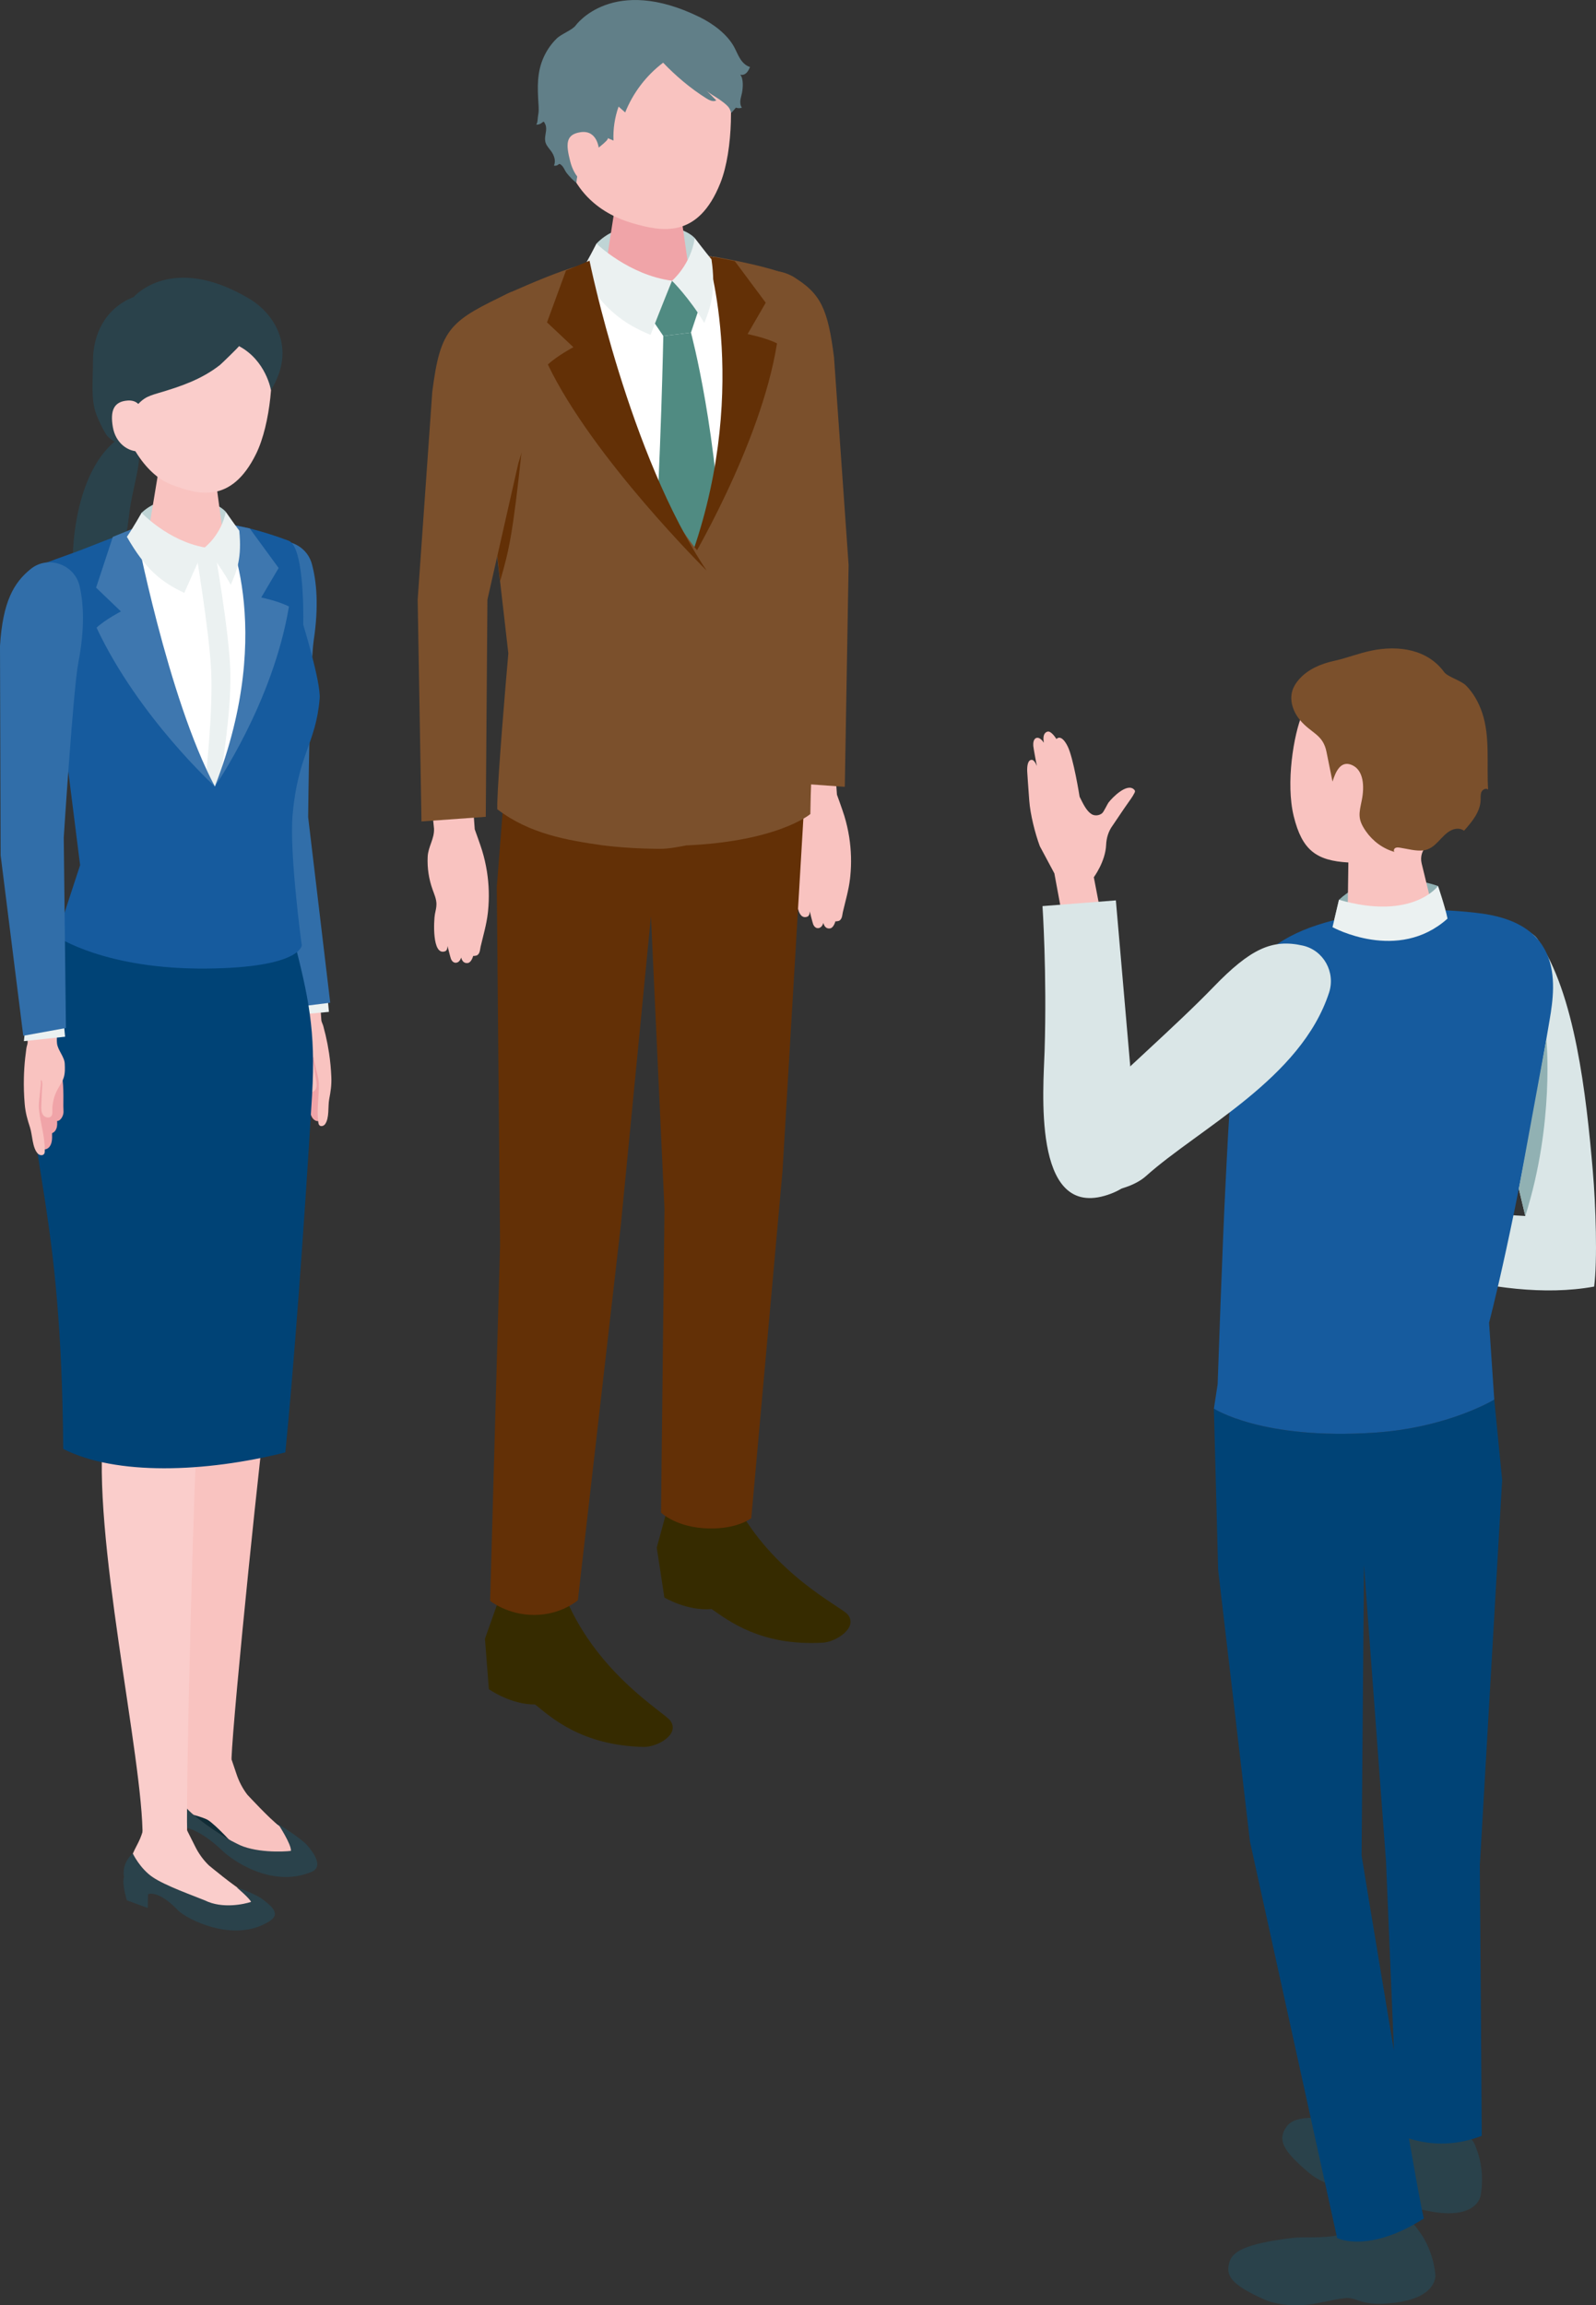 <?xml version="1.0" encoding="UTF-8"?>
<svg id="_レイヤー_2" data-name="レイヤー 2" xmlns="http://www.w3.org/2000/svg" viewBox="0 0 253.628 366.184">
  <rect x="0" y="0" width="253.628" height="366.184" fill="#333333" stroke="none"/>
  <defs>
    <style>
      .cls-1 {
        fill: #2a424b;
      }

      .cls-2 {
        fill: #fff;
      }

      .cls-3 {
        fill: #617f88;
      }

      .cls-4 {
        fill: #7b502c;
      }

      .cls-5 {
        fill: #508b82;
      }

      .cls-6 {
        fill: #facdcb;
      }

      .cls-7 {
        fill: #316ea9;
      }

      .cls-8 {
        fill: #3e77af;
      }

      .cls-9 {
        fill: #633006;
      }

      .cls-10 {
        fill: #362b00;
      }

      .cls-11 {
        fill: #004376;
      }

      .cls-12 {
        fill: #165b9e;
      }

      .cls-13 {
        fill: #dae6e7;
      }

      .cls-14 {
        fill: #91b1b3;
      }

      .cls-15 {
        fill: #f0a4a8;
      }

      .cls-16 {
        fill: #bfd4d5;
      }

      .cls-17 {
        fill: #f9c3c0;
      }

      .cls-18 {
        fill: #ebf1f1;
      }

      .cls-19 {
        fill: #112c36;
      }
    </style>
  </defs>
  <g id="_素材" data-name="素材">
    <g>
      <g>
        <path class="cls-17" d="M133.002,126.226s.865,2.365,1.171,3.365c.338,1.103,.595,2.226,.773,3.357,.326,2.073,.385,4.177,.176,6.255-.013,.125-.026,.251-.041,.376-.21,1.809-.734,3.553-1.142,5.308-.104,.449-.089,1.175-.651,1.399-.025,.01-.544,.116-.526,.045-.006,.023-.268,1.035-.829,1.136-.451,.081-.901-.111-1.088-.865,0,0-.164,.674-.686,.809s-.819-.317-.926-.568c-.107-.251-.555-2.086-.555-2.086,0,0,.031,.697-.372,.85-2.136,.808-1.801-5.005-1.631-5.88,.106-.549,.259-1.095,.247-1.654-.017-.786-.355-1.534-.623-2.284-.597-1.668-.855-3.432-.774-5.177,.078-1.655,1.084-2.85,1.009-4.488l-.654-6.363,6.617-.526,.506,6.992Z"/>
        <path class="cls-4" d="M126.037,43.955c4.427,2.652,5.523,5.157,6.499,12.778l2.321,33.019-.606,35.233-10.216-.735-.262-34.491-4.908-21.652c-2.951-9.227-3.071-15.62-2.288-19.881,.799-4.349,5.668-6.543,9.461-4.271Z"/>
        <path class="cls-2" d="M79.991,127.558l1.688-23.788-5.189-47.084c-.679-4.064,.946-8.186,5.374-10.192,10.178-4.609,22.093-10.331,41.323-2.781,2.634,1.034,3.618,4.209,4.527,6.883,1.088,3.198,1.622,6.649,1.499,10.044-0,.003-.212,5.835-.212,5.835-.095,11.128-.19,22.256-.285,33.384-.06,7.053-.412,14.012-.914,21.046-.22,3.094-.063,7.875-.063,7.875,0,0-5.787,5.158-22.934,5.067-18.678-.099-24.815-6.29-24.815-6.29Z"/>
        <path class="cls-10" d="M79.173,254.365l-2.106,5.947,.622,8.003s3.436,2.464,7.352,2.431c2.438,1.967,7.321,6.528,17.242,6.743,2.14,.046,5.832-1.978,4.235-4.168-.984-1.351-11.331-7.252-16.492-19.167-5.56-.546-10.854,.21-10.854,.21Z"/>
        <path class="cls-10" d="M106.034,239.724l-1.664,6.098,1.208,7.93s3.606,2.181,7.509,1.835c2.575,1.766,7.778,5.921,17.686,5.341,2.137-.125,5.67-2.439,3.917-4.495-1.081-1.268-11.83-6.323-17.849-17.788-5.583-.099-10.807,1.079-10.807,1.079Z"/>
        <path class="cls-16" d="M110.41,37.815c-2.326-2.489-11.362-3.633-15.623,.878-.309,2.203-.758,3.636-.758,3.636l7.807,2.803,8.38-1.184s.409-4.424,.195-6.134Z"/>
        <path class="cls-15" d="M102.732,30.254c-3.361,0-5.146,1.89-5.146,3.528l-1.702,10.974c.155,1.9,3.385,3.44,7.214,3.44,3.829,0,6.807-1.54,6.651-3.44l-1.656-11.472c-.137-1.668-2-3.03-5.361-3.03Z"/>
        <path class="cls-17" d="M101.351,3.492c-9.568,.072-12.207,7.256-12.208,15.974-.001,11.355,7.467,14.847,11.302,15.965,4.673,1.363,10.481,2.576,14.035-6.371,2.114-5.321,2.039-14.569,.866-18.155-1.022-3.124-4.427-7.485-13.995-7.412Z"/>
        <polygon class="cls-5" points="111.217 48.586 106.793 44.594 103.382 50.379 105.409 53.371 109.802 52.834 111.217 48.586"/>
        <path class="cls-5" d="M109.802,52.834l-4.393,.538s-.354,18.689-1.533,38.134c-.108,1.779,6.169,5.967,6.169,5.967,0,0,4.8-4.56,4.753-6.311-.587-22.093-4.996-38.328-4.996-38.328Z"/>
        <path class="cls-3" d="M108.565,12.937c-1.128-.942-2.202-1.95-3.183-2.979-2.676,2.023-4.786,4.787-6.03,7.902-.35-.309-.699-.619-1.049-.928-.615,1.724-.891,3.567-.808,5.395-.318-.135-.637-.269-.955-.404,.515,.218-2.703,2.489-2.957,2.705-1.299,1.108-1.878,2.764-1.981,4.432-.568-.45-1.07-.978-1.522-1.543-.376-.471-.505-1.09-1.038-1.42-.041-.026-.086-.05-.135-.05-.079-0-.141,.061-.202,.11-.188,.149-.447,.203-.678,.142,.349-.739,.035-1.631-.447-2.291-.295-.405-.657-.774-.84-1.242-.355-.91,.176-1.76,.027-2.662-.039-.239-.155-.457-.269-.67-.015-.029-.032-.059-.059-.077-.08-.053-.179,.025-.249,.089-.26,.24-.618,.371-.972,.357,.261-.354,.213-1.085,.305-1.518,.12-.572,.085-1.163,.05-1.746-.162-2.656-.278-5.095,.879-7.57,.494-1.057,1.172-2.019,2.002-2.839,.776-.766,2.49-1.333,3.062-2.125,.002-.003,5.845-8.087,19.7-1.274,2.07,1.018,4.361,2.697,5.468,4.767,.326,.61,.576,1.261,.947,1.845s.893,1.111,1.559,1.298c-.149,.335-.305,.679-.568,.935-.257,.249-.644,.4-.994,.273,.563,.65,.438,2.177,.274,2.961-.081,.387-.206,.767-.248,1.16-.042,.393,.007,.816,.243,1.133-.303,.112-.647,.109-.949-.006-.245,.278-.481,.583-.75,.833-.173-.5-.243-.766-.648-1.157-.378-.365-.807-.68-1.234-.984-.672-.478-1.52-.874-2.105-1.459,.539,.539,1.079,1.078,1.618,1.616-.485,.276-1.086-.013-1.558-.308-1.268-.792-2.516-1.709-3.704-2.7Z"/>
        <path class="cls-17" d="M95.192,23.817s-.165-3.24-2.95-2.816c-2.377,.362-2.321,1.904-1.633,4.605,.688,2.701,2.34,3.986,4.011,3.91,1.671-.076,.572-5.699,.572-5.699Z"/>
        <path class="cls-9" d="M79.466,197.837l-.518-56.917,1.044-13.362s6.22,5.675,24.815,6.29c15.295,.505,22.934-5.067,22.934-5.067l-3.387,57.221-4.966,55.16s-2.201,1.731-6.755,1.627c-5.157-.118-7.585-2.519-7.585-2.519l.547-48.228-2.15-46.507-4.773,48.953-6.84,59.705s-2.626,2.32-6.896,2.332c-4.316,.012-7.046-2.233-7.046-2.233l1.577-56.454Z"/>
        <path class="cls-18" d="M106.793,44.594s-1.82,4.483-3.412,8.598c-4.43-1.818-7.456-4.132-11.123-9.916,1.058-1.681,2.528-4.582,2.528-4.582,0,0,5.158,5.006,12.007,5.9Z"/>
        <path class="cls-4" d="M107.329,133.619l1.726-42.966s10.374-20.999,4.642-48.553c-.063-.305-.132-.598-.207-.905-.02-.142-.032-.289-.041-.438,.111,.02,.224,.042,.336,.063,3.188,.581,8.048,1.511,11.709,2.89,2.745,1.034,2.661,4.239,3.608,6.912,1.134,3.198,1.854,6.71,1.725,10.105-0,.003-.242,5.88-.242,5.88-.099,11.128-.359,22.328-.458,33.456-.063,7.053-.531,13.886-1.054,20.921-.23,3.094-.293,8.32-.293,8.32,0,0-5.468,4.666-21.388,5.041l-.063-.727Z"/>
        <path class="cls-9" d="M109.206,90.132s11.703-19.326,14.27-35.589c-1.787-.903-4.674-1.476-4.674-1.476l2.885-4.979-4.925-6.618-4.354-.831s7.142,22.279-3.201,49.493Z"/>
        <path class="cls-4" d="M80.974,46.494c3.514-1.527,7.228-3.173,11.351-4.421l.035-.105,.038,.083s6.77,31.649,18.873,45.959c-.216,13.481-2.323,46.305-2.323,46.305-1.097,.202-2.712,.525-4.066,.518-3.457-.018-6.495-.23-9.165-.563-5.452-.787-11.523-1.762-16.695-5.727-.008-.239-.005-.575,.005-.98-.001-.001-.005-.005-.005-.005,.002,.001,.003,.002,.005,.003,.118-4.653,1.358-19.35,1.722-23.359l.032-.433-.388-3.377-1.876-16.337-3.144-27.37c-.708-4.064,.985-8.186,5.601-10.192Z"/>
        <path class="cls-9" d="M78.96,87.543s1.521-6.71,4.02-16.684c-1.507,14.339-2.115,16.603-3.497,21.431l-.523-4.747Z"/>
        <path class="cls-9" d="M112.3,90.64s-18.115-17.891-25.235-32.736c1.454-1.377,4.055-2.754,4.055-2.754l-4.192-3.943,3.014-8.227,3.741-1.569s6.244,30.823,18.617,49.229Z"/>
        <path class="cls-18" d="M106.793,44.594s2.959-2.473,3.617-6.779c0,0,1.701,2.231,2.656,3.381,.721,4.984-.081,7.434-1.137,10.106-2.366-3.958-5.136-6.709-5.136-6.709"/>
        <path class="cls-17" d="M75.439,131.723s.865,2.365,1.171,3.365c.338,1.103,.595,2.226,.773,3.357,.326,2.073,.385,4.177,.176,6.255-.013,.125-.026,.25-.041,.376-.21,1.809-.734,3.553-1.142,5.307-.104,.449-.089,1.175-.651,1.399-.025,.01-.544,.116-.525,.045-.006,.023-.268,1.035-.829,1.136-.451,.081-.901-.111-1.088-.865,0,0-.164,.674-.686,.809-.523,.135-.819-.317-.926-.568-.107-.251-.555-2.086-.555-2.086,0,0,.031,.697-.372,.849-2.136,.808-1.801-5.005-1.631-5.88,.106-.549,.259-1.095,.247-1.654-.017-.786-.355-1.534-.623-2.284-.597-1.668-.856-3.432-.774-5.177,.078-1.655,1.084-2.85,1.009-4.488l-.654-6.363,6.617-.526,.506,6.992Z"/>
        <path class="cls-4" d="M81.245,46.369c-9.692,4.606-11.231,5.559-12.55,15.861l-2.321,33.019,.606,35.233,10.216-.735,.262-34.491,4.908-21.652c6.671-20.857-1.123-27.235-1.123-27.235Z"/>
      </g>
      <g>
        <path class="cls-1" d="M11.686,93.061c2.002-.291,4.221-.166,5.818-1.408,1.521-1.183,1.927-3.141,2.112-4.944,.098-.955,.477-1.908,.629-2.874,.162-1.028,.256-2.065,.41-3.093,.321-2.143,.902-4.239,1.264-6.376,.221-1.307,.349-2.705-.205-3.909-.345-.75-1.016-1.482-1.874-1.224-.824,.248-1.517,.786-2.135,1.367-5.365,5.046-6.655,15.574-6.019,22.462Z"/>
        <g>
          <path class="cls-15" d="M51.581,167.271c.159,.524,.202,1.15,.248,1.507,.197,1.546,.427,3.129,.466,4.688,.031,1.213-.619,2.577-.981,3.731-.098,.312-.223,.681-.543,.831-.315,.148-.706-.007-.939-.235-.471-.461-.559-1.175-.622-1.831-.003-.036-.008-.075-.031-.103-.024-.029-.063-.04-.099-.052-.313-.102-.544-.381-.669-.686-.125-.305-.159-.638-.192-.966-.199,.04-.398-.071-.551-.205-.325-.287-.535-.71-.562-1.143-.031-.483-.1-.96-.166-1.441-.14-1.017-.263-2.038-.28-3.066-.006-.328-.064-.88,.213-1.109,.388-.321,1.079-.361,1.554-.422,.641-.082,1.902-.585,2.527-.356,.314,.115,.505,.457,.627,.86Z"/>
          <path class="cls-17" d="M50.394,170.486c-.113-.479-.225-.958-.337-1.438-.057-.243-.139-.494-.166-.742-.019-.173,.021-.299-.104-.456-.222,.385,.008,1.06,.078,1.474l.377,2.243c.082,.486,.158,1.014-.071,1.451-.229,.437-.9,.661-1.222,.288-.166-.192-.185-.465-.212-.718-.113-1.062-.501-2.095-1.116-2.968-.391-.556-.875-1.054-1.162-1.67-.294-.632-.36-1.344-.415-2.039-.078-.999,.771-2.1,.752-3.09-.018-.937-.332-1.9-.492-2.829-.365-2.111-1.47-4.131-1.817-6.246l5.976-.354s.601,8.665,.601,8.666c.018,.257,.253,.67,.319,.954,.108,.468,.245,.93,.356,1.398,.224,.948,.408,1.905,.553,2.868,.19,1.262,.31,2.534,.362,3.809,.051,1.272-.103,2.288-.341,3.522-.22,1.142,.057,3.03-.67,3.982-.208,.272-.654,.398-.889,.149-.12-.128-.151-.313-.174-.487-.277-2.089,.139-4.06,.087-6.123-.014-.556-.142-1.103-.269-1.645Z"/>
        </g>
        <polygon class="cls-18" points="52.115 159.08 52.274 160.732 44.935 161.405 45.092 159.922 52.115 159.08"/>
        <path class="cls-19" d="M30.029,287.616c-1.79-1.755-2.478-4.374-2.478-4.374,0,0,1.193-.523,2.771,.558,3.984,3.247,6.314,4.126,7.495,4.317,5.079,.819,6.389,1.621,6.389,1.621,0,0,2.135,3.248,2.027,4.267-1.143,.157-5.871,.349-8.62-1.167-1.896-.878-5.794-3.466-7.583-5.221Z"/>
        <path class="cls-17" d="M47.806,163.493s-4.259,52.553-5.163,57.729c-.904,5.176-5.596,50.902-5.858,58.193-1.82,1.39-5.157,1.714-7.098,.139,1.067-15.413-4.823-44.849-1.743-59.406-.302-4.345-2.054-27.073-1.498-35.585,.298-9.944,6.913-17.561,6.913-17.561l7.66-6.745,6.788,3.236Z"/>
        <path class="cls-17" d="M30.183,278.23l-.354,.809c-.692,1.585-2.019,2.9-2.211,4.626-.233,2.091,.581,3.454,2.175,4.351,0,0,2.562,.659,3.224,1.068,1.333,.824,4.393,4.225,4.393,4.225,1.451,1.629,4.471,2.775,6.605,2.583,1.987-.179,2.262-.344,3.246-1.615,1.233-1.593-1.607-3.346-2.965-4.305-1.329-.938-4.993-4.897-4.993-4.897-.756-.986-1.35-2.128-1.754-3.374l-.894-2.642-6.472-.828Z"/>
        <path class="cls-1" d="M44.204,289.737s2.135,3.248,2.027,4.267c-1.143,.157-5.871,.349-8.62-1.167-1.896-.878-5.794-3.466-7.583-5.221-1.79-1.755-2.478-4.374-2.478-4.374,0,0-2.062,1.099-2.096,3.495-.18,1.883,.051,4.086,.051,4.086l3.065,1.471,.193-2.119s2.55-.088,6.67,3.885c1.312,1.265,7.639,5.942,14.038,3.296,2.064-.854,.275-3.168-.677-4.264-.952-1.096-4.589-3.354-4.589-3.354Z"/>
        <path class="cls-7" d="M40.404,130.408l-3.098-30.83c.148-6.994,1.732-10.096,4.372-12.413,2.677-2.349,6.943-1.02,7.881,2.416,.75,2.749,1.121,6.668,.297,12.113-.628,4.154-.887,28.099-.887,28.099l3.508,29.485-7.786,.978-4.287-29.849Z"/>
        <path class="cls-6" d="M33.15,166.588s-1.215,54.709-1.767,60.531-1.87,56.105-1.638,64.236c-2.221,1.191-5,1.667-7.091,.553,.16-12.405-8.235-48.655-6.149-65.068-1.693-13.675-10.557-60.098-10.557-60.098l9.419-6.078,17.783,5.924Z"/>
        <path class="cls-11" d="M46.65,149.067c-5.997,.944-17.936,3.558-34.68-3.075-2.808,6.38-7.449,12.981-7.442,19.616,.023,20.114,5.235,25.993,5.518,64.544,8.378,4.26,22.535,3.76,35.298,.556,1.294-12.921,2.961-35.227,4.248-56.771,.617-10.334-.599-15.674-2.942-24.87Z"/>
        <path class="cls-6" d="M22.754,290.682l-.277,.824c-.541,1.613-1.777,3.034-1.779,4.729-.003,2.054,.64,3.838,2.505,4.201,.813,.158,2.52-.208,3.313,.032,1.633,.495,5.479,4.069,5.479,4.069,1.703,1.421,4.457,2.239,6.665,1.819,2.056-.391,2.895-.635,3.777-1.975,1.106-1.68-2.063-3.07-3.592-3.851-1.496-.765-5.651-4.223-5.651-4.223-.903-.874-1.654-1.917-2.219-3.081l-1.237-2.465-6.985-.077Z"/>
        <path class="cls-12" d="M9.016,148.756l3.715-11.332-5.146-40.846c-1.283-4.816-2.054-5.931-1.599-6.664,.765-.338,4.974-1.852,6.131-2.265,9.1-3.39,16.926-8.065,33.739-1.764,2.303,.863,2.394,10.399,2.332,13.35-0,.003,2.83,9.2,2.61,11.756-.624,7.23-3.423,8.761-4.296,18.393-.553,6.105,1.45,20.783,1.45,20.783,0,0-.141,3.531-15.043,3.684-16.233,.167-23.894-5.096-23.894-5.096Z"/>
        <path class="cls-1" d="M37.617,299.802s2.049,1.733,2.281,2.304c-1.078,.359-4.564,1.139-7.331-.235-1.901-.782-6.232-2.305-8.281-3.679-2.049-1.374-3.189-3.783-3.189-3.783,0,0-1.796,1.436-1.396,3.76-.359,1.077,.46,3.688,.46,3.688l3.318,1.215,.045-2.176s1.526-.828,4.762,2.551c1.241,1.296,8.899,5.398,14.611,1.68,1.843-1.2,.001-2.514-1.119-3.402s-4.162-1.924-4.162-1.924Z"/>
        <g>
          <path class="cls-15" d="M4.552,171.153c-.099,.582-.059,1.257-.059,1.645-0,1.68-.03,3.404,.141,5.076,.133,1.302,1.013,2.671,1.558,3.855,.148,.321,.332,.698,.694,.815,.357,.116,.753-.104,.972-.38,.441-.557,.438-1.332,.415-2.042-.001-.039-.002-.081,.019-.115,.022-.034,.062-.051,.099-.069,.321-.152,.53-.481,.622-.824s.083-.704,.073-1.059c.218,.016,.416-.13,.561-.294,.308-.351,.475-.833,.445-1.299-.033-.52-.024-1.04-.019-1.564,.011-1.107,.003-2.215-.118-3.317-.039-.352-.052-.95-.379-1.157-.458-.29-1.202-.239-1.719-.239-.697-0-2.114-.366-2.751-.036-.32,.166-.478,.558-.554,1.005Z"/>
          <path class="cls-17" d="M6.259,174.429c.055-.528,.11-1.055,.165-1.583,.028-.268,.081-.547,.076-.816-.003-.188-.063-.317,.049-.502,.29,.381,.136,1.135,.118,1.587-.032,.816-.065,1.633-.097,2.449-.021,.531-.03,1.105,.274,1.541,.304,.436,1.052,.584,1.346,.141,.151-.228,.135-.523,.129-.796-.024-1.151,.25-2.308,.789-3.326,.342-.648,.792-1.246,1.015-1.944,.229-.716,.202-1.486,.165-2.237-.052-1.079-1.111-2.14-1.226-3.201-.109-1.004,.096-2.077,.141-3.092,.102-2.307,1.008-4.618,1.091-6.926l-6.438,.436s.539,9.346,.539,9.348c.016,.277-.179,.751-.21,1.064-.051,.516-.135,1.028-.19,1.544-.11,1.044-.177,2.092-.2,3.142-.03,1.375,.014,2.752,.132,4.122,.118,1.367,.422,2.433,.844,3.719,.391,1.191,.352,3.248,1.26,4.167,.259,.262,.754,.336,.971,.038,.111-.153,.119-.355,.12-.544,.011-2.271-.702-4.322-.928-6.535-.061-.597,.001-1.199,.063-1.796Z"/>
        </g>
        <polygon class="cls-18" points="10.186 163.026 10.345 164.678 3.796 165.38 3.952 163.898 10.186 163.026"/>
        <path class="cls-7" d="M12.657,93.119c-.794-3.472-5.002-4.977-7.774-2.741-2.733,2.205-4.444,5.239-4.883,12.221l.102,33.263,3.597,28.665,6.778-1.233-.346-30.25s1.52-23.685,2.32-27.81c1.048-5.407,.841-9.338,.205-12.115Z"/>
        <path class="cls-16" d="M35.886,81.306c-1.892-2.217-9.569-3.544-13.384,.146-.349,1.871-.789,3.078-.789,3.078l6.563,2.697,7.207-.687s.521-3.764,.404-5.234Z"/>
        <path class="cls-2" d="M39.473,86.414s1.89,23.326-5.331,38.508c-2.685-5.3-12.976-25.348-12.02-36.596l10.411-1.367,6.94-.545Z"/>
        <path class="cls-17" d="M29.533,72.858c-2.933-.029-4.508,1.606-4.522,3.036l-1.58,9.565c.119,1.66,2.926,3.032,6.268,3.065,3.342,.033,5.955-1.286,5.836-2.946l-1.348-10.029c-.105-1.457-1.72-2.662-4.654-2.691Z"/>
        <path class="cls-6" d="M30.408,47.423c-8.877-.64-11.855,5.826-12.5,13.909,1.7,9.636,5.826,14.318,9.3,15.638,4.232,1.609,9.528,3.163,13.485-4.87,2.353-4.778,2.967-13.358,2.145-16.77-.717-2.972-3.552-7.267-12.428-7.907Z"/>
        <path class="cls-1" d="M37.977,54.976c.08,.042-2.837,2.857-3.018,2.998-2.962,2.315-6.273,3.427-9.831,4.474-.749,.221-1.51,.446-2.166,.869-.516,.333-.952,.778-1.338,1.256-1.373,1.699-2.045,3.745-2.185,5.904-.813,.075-2.159-.769-2.631-1.556-.585-.974-1.071-2.008-1.486-3.065-.951-2.424-.526-5.696-.552-8.306-.044-4.584,2.074-8.659,6.48-10.379,0,0,6.015-7.068,18.36,.275,4.071,2.421,7.545,7.94,3.447,14.508,0,0-.778-4.693-5.082-6.978Z"/>
        <path class="cls-6" d="M22.798,66.456s.087-3.017-2.527-2.829c-2.231,.16-2.774,1.656-2.336,4.212,.438,2.555,2.357,3.806,3.912,3.86s.952-5.242,.952-5.242Z"/>
        <path class="cls-18" d="M35.111,122.933s1.687-9.817,1.494-16.297c-.194-6.521-2.566-19.742-2.566-19.742l-3.01,.127s2.211,13.035,2.524,19.495c.312,6.437-.793,16.254-.793,16.254l1.383,2.151,.968-1.988Z"/>
        <path class="cls-8" d="M34.143,124.921s-12.16-11.063-18.799-25.215c1.391-1.296,3.872-2.582,3.872-2.582l-3.947-3.778,2.662-8.066,3.565-1.459s5.154,27.008,12.647,41.099Z"/>
        <path class="cls-8" d="M34.143,124.921s9.217-13.235,11.775-28.581c-1.682-.868-4.405-1.433-4.405-1.433l2.767-4.682-4.6-6.293-4.108-.82s8.566,16.178-1.429,41.81Z"/>
        <path class="cls-18" d="M32.533,86.958s-1.729,3.76-3.248,7.215c-3.715-1.725-6.212-3.819-9.121-8.903,.969-1.396,2.337-3.818,2.337-3.818,0,0,4.214,4.477,10.032,5.506Z"/>
        <path class="cls-18" d="M32.533,86.958s2.624-1.998,3.353-5.652c0,0,1.367,1.972,2.139,2.992,.423,4.286-.357,6.349-1.362,8.592-1.869-3.474-4.13-5.932-4.13-5.932Z"/>
      </g>
    </g>
    <g>
      <path class="cls-17" d="M168.515,143.903l-.96-5.169-2.312-4.321c-.755-2.016-1.53-5.117-1.68-7.264-.163-2.332-.307-4.069-.326-4.642-.028-.854,.098-1.813,.725-1.81,.472,.003,.815,1.009,.815,1.009,0,0-.544-2.821-.574-3.23-.03-.409,.015-1.2,.592-1.276,.577-.076,1.093,.791,1.093,.791-.221-1.161,.112-1.661,.589-1.778,.602-.148,1.405,1.18,1.405,1.18,0,0,.724-.936,1.77,1.13,.94,1.856,1.913,8.033,1.913,8.033,.566,1.136,1.08,2.254,1.9,2.767,.501,.314,1.236,.236,1.684-.149,.276-.237,.813-1.434,1.035-1.722,.598-.778,2.948-3.174,4.057-2.018,.061,.063,.114,.139,.125,.226,.013,.098-.03,.195-.075,.284-.294,.589-.71,1.15-1.089,1.682-.806,1.132-1.558,2.3-2.346,3.444-.019,.028-.039,.056-.059,.084-.649,.89-.97,1.958-1.016,3.059-.11,2.647-1.956,5.131-1.956,5.131l2.212,11.509-8.097,.409,.577-7.36Z"/>
      <path class="cls-14" d="M228.519,140.738s-9.535-3.622-15.736,2.188c-.433,1.835-1.028,4.352-1.028,4.352,0,0,9.075,5.438,18.506-.505-.4-1.612-1.742-6.035-1.742-6.035Z"/>
      <path class="cls-13" d="M216.7,191.674l25.694,1.48-9.235-38.7c-1.139-3.767,1.4-6.327,5.27-6.818,3.071-.39,5.052,.315,5.878,1.495,5.992,8.568,7.778,24.907,8.81,36.817,.485,5.596,.751,14.303,.217,18.419-16.004,2.938-35.737-5.679-35.737-5.679l-.897-7.013Z"/>
      <g>
        <path class="cls-1" d="M234.428,340.837c1.786,4.036,.835,8.049,.835,8.049,0,0-.596,3.602-7.574,2.454-1.511-.267-3.107-.61-4.46-1.364-1.072-.598-1.591-1.302-2.893-1.507-1.913-.301-3.862-.278-5.765-.591-1.783-.293-3.567-.867-5.142-1.76-.463-.263-.911-.557-1.32-.899-4.411-3.68-5.064-5.366-3.688-7.364,.879-1.276,2.902-2.087,10.64-.848,1.934,.31,4.447,1.434,7.394,1.585,.988,.051,1.992-.095,2.892-.507,1.107-.506,2.712-.656,4.419-.321,2.382,.468,4.226,1.737,4.66,3.071Z"/>
        <path class="cls-1" d="M234.493,341.759c.32-1.629-1.796-3.416-4.726-3.992-2.93-.576-5.565,.278-5.885,1.907-.32,1.629,1.796,3.416,4.726,3.992,2.93,.576,5.565-.278,5.885-1.907Z"/>
      </g>
      <g>
        <path class="cls-1" d="M225.087,353.851c2.824,3.391,3.011,7.511,3.011,7.511,0,0,.415,3.628-6.61,4.438-1.526,.158-3.155,.266-4.663-.088-1.195-.281-1.887-.815-3.195-.655-1.922,.235-3.79,.792-5.705,1.013-1.795,.208-3.668,.145-5.427-.282-.518-.125-1.029-.286-1.516-.502-5.251-2.329-6.342-3.771-5.567-6.069,.496-1.469,2.218-2.803,10-3.734,1.945-.233,4.67,.159,7.545-.504,.964-.222,1.89-.638,2.642-1.281,.925-.79,2.428-1.375,4.161-1.521,2.419-.203,4.541,.511,5.324,1.675Z"/>
        <path class="cls-1" d="M225.403,354.719c-.139-1.654-2.664-2.793-5.64-2.543-2.976,.25-5.275,1.794-5.136,3.448s2.664,2.793,5.64,2.543c2.976-.25,5.275-1.794,5.136-3.448Z"/>
      </g>
      <path class="cls-11" d="M192.906,223.752l.674,25.593,5.061,43.187,13.851,62.973s4.954,2.51,13.769-3.1c-1.445-6.04-9.887-57.671-9.887-57.671l.382-46.145,3.499,47.045,1.823,43.299s5.859,3.268,13.394,.334c0-1.976-.307-42.959-.307-42.959l3.549-61.23-1.254-12.762s-7.272,4.463-18.997,5.252c-17.896,1.204-25.556-3.814-25.556-3.814Z"/>
      <path class="cls-12" d="M237.46,222.315s-7.272,4.463-18.997,5.252c-17.896,1.204-25.556-3.814-25.556-3.814l.595-3.882s.772-22.687,1.268-32.046c.38-7.165,1.094-27.575,4.287-33.605,4.781-9.027,23.865-10.789,36.332-9.12,13.964,1.869,11.562,12.764,10.698,17.907-5.343,31.816-9.451,47.095-9.451,47.095l.825,12.214Z"/>
      <path class="cls-17" d="M206.967,113.396c1.216-2.849,4.848-6.681,14.199-5.921,9.351,.761,11.324,7.664,10.831,15.827-.28,4.639-2.19,8.539-5.17,10.989-.834,.685-1.163,1.808-.906,2.857,.701,2.867,1.948,8,1.948,8-.022,1.681-3.111,3.287-6.9,3.587-3.789,.3-6.843-.821-6.821-2.502l.127-9.231c-5.092-.287-7.357-1.946-8.684-7.355-1.285-5.238-.019-12.981,1.377-16.251Z"/>
      <path class="cls-18" d="M228.519,140.738s-4.027,5.549-15.736,2.188l-1.028,4.352s10.391,5.716,18.279-1.363c-.407-1.975-1.515-5.178-1.515-5.178Z"/>
      <path class="cls-14" d="M241.364,188.837l4.376-23.789s1.344,13.302-3.346,28.106c-.356-1.492-1.03-4.316-1.03-4.316Z"/>
      <path class="cls-4" d="M211.755,124.146c-.316-1.561-.642-3.12-.948-4.682-.558-2.851-2.424-2.942-4.214-5.083-1.087-1.3-1.721-3.106-1.202-4.718,.207-.642,.583-1.22,1.027-1.728,1.443-1.651,3.509-2.501,5.606-2.964,2.061-.455,3.943-1.225,6-1.64,4.176-.842,8.794-.231,11.47,3.422,.563,.769,2.674,1.32,3.502,2.16,1.174,1.192,1.997,2.7,2.534,4.274,1.308,3.836,.692,8.24,.956,12.236-.319-.291-.87-.033-1.053,.358-.182,.391-.128,.845-.138,1.276-.047,1.896-1.378,3.484-2.639,4.901-.548-.428-1.348-.396-1.978-.102-1.688,.785-2.439,2.967-4.491,3.223-1.195,.149-2.554-.257-3.725-.43-.246-.036-.513-.069-.73,.052-.217,.122-.317,.466-.12,.619-1.841-.507-3.46-1.714-4.547-3.275-1.379-1.979-1.081-2.846-.66-4.924,.456-2.252,.295-4.81-1.581-5.608-1.787-.76-2.577,1.087-3.069,2.636Z"/>
      <path class="cls-13" d="M165.667,143.93l11.66-.909,2.623,30.237s6.757,13.528-4.449,16.7c-11.472,3.247-9.684-17.078-9.501-22.982,.387-12.485-.333-23.046-.333-23.046Z"/>
      <path class="cls-13" d="M170.599,188.621c-3.053-2.208-1.013-9.413,1.61-12.117,5.13-5.287,14.638-13.524,20.611-19.705,5.855-6.059,9.325-7.705,14.22-6.595,3.315,.752,5.223,4.245,4.167,7.475-4.462,13.655-20.632,21.561-29.088,29.13-2.937,2.629-9.476,3.292-11.521,1.812Z"/>
    </g>
  </g>
</svg>